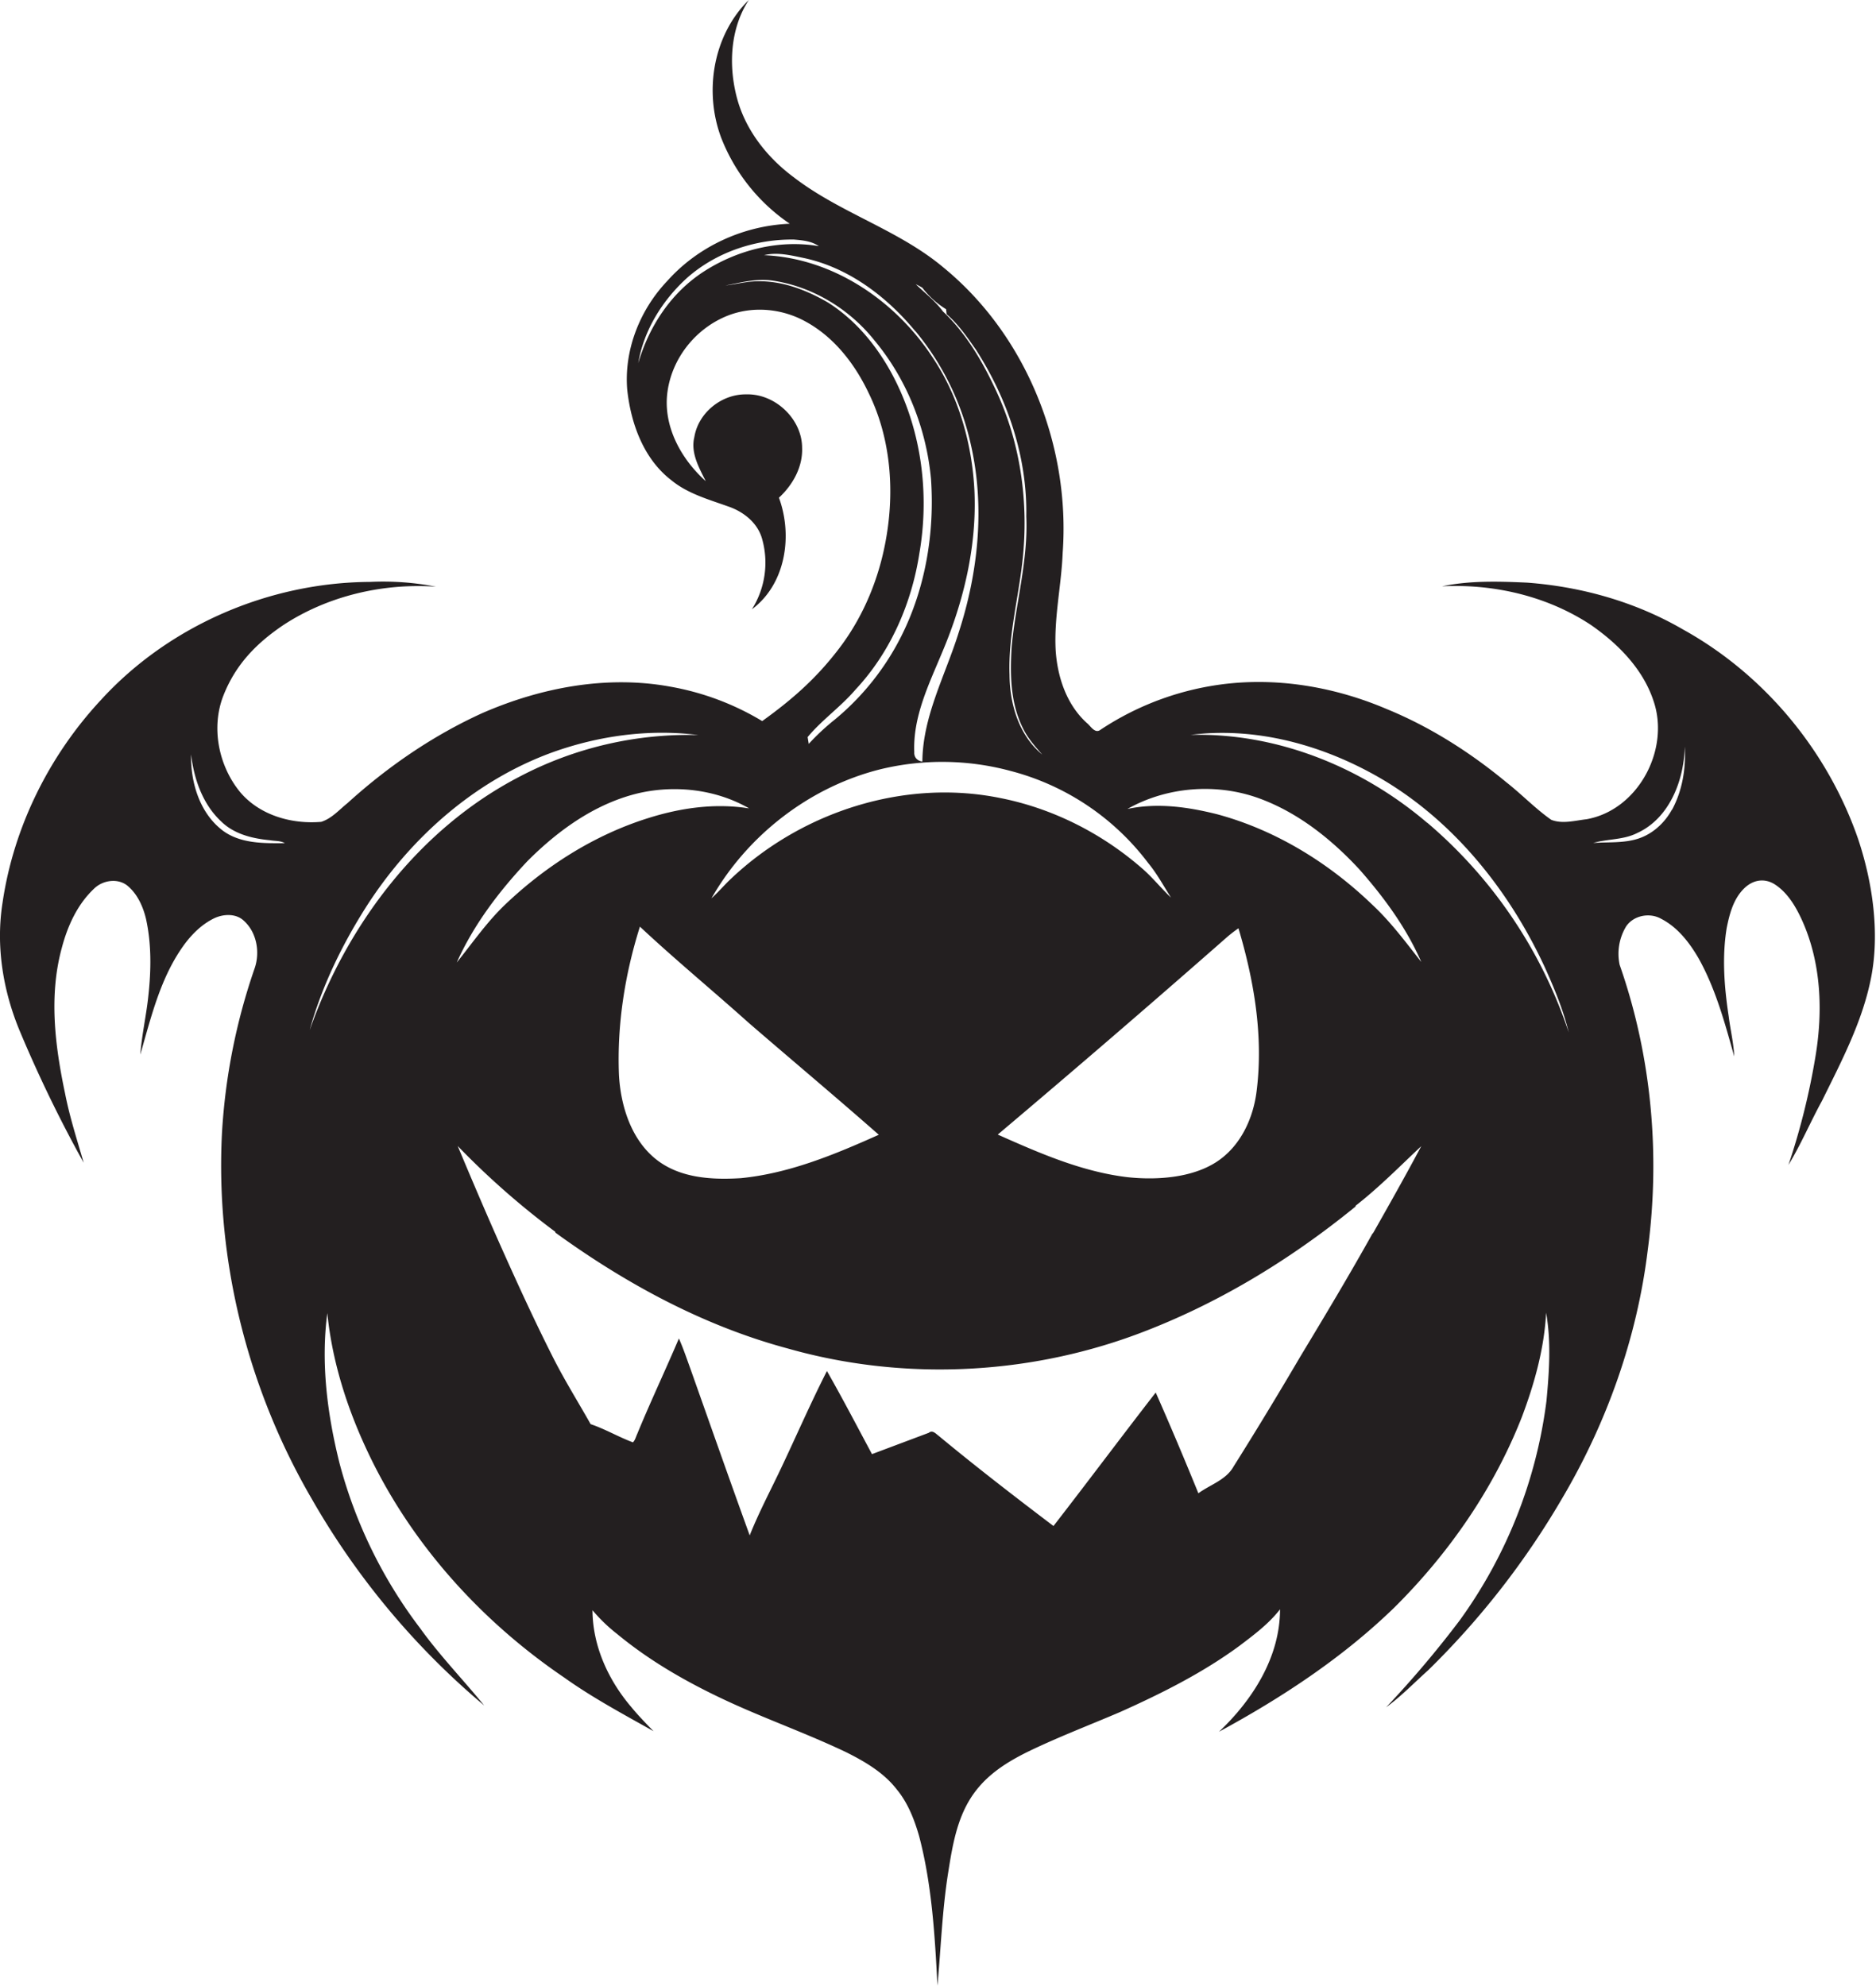 <svg id="Layer_1" data-name="Layer 1" xmlns="http://www.w3.org/2000/svg" viewBox="0 0 1020.2 1080"><title>biseeise_Black_HALLOWEEN_flat_black_logo_White_background_b03e7212-4b36-40d8-91eb-a71b4d599ca9</title><path d="M1010.5,456.4c-16.5-47.8-50.8-89.4-95.2-114-25.8-15-55.2-23.3-84.8-25.5-15.4-.7-31.1-1.2-46.3,2,28.2-1.4,57.1,5.3,80.8,20.9,14.9,10.3,28.6,24.1,34.3,41.7,8.9,26.4-8.6,59.2-36.6,64.1-6.2.7-13,2.7-19.1,0.3-8.7-6.1-16.1-13.9-24.4-20.4-19.7-16.3-41.5-30.2-65.2-39.9-27-11.5-56.8-16.9-86-13.8a155.8,155.8,0,0,0-69.5,25.1c-3.1,2.4-5.4-2.1-7.5-3.7-11-10-15.9-24.9-16.9-39.3-1-17.9,3.1-35.4,3.8-53.2,4.2-57.9-19.5-118-64.7-155.1-24.6-20.7-56.3-29.7-81.7-49.3C417.4,85.8,405.5,71,400.8,53.4S397,15.7,407.2,0c-19.5,19.2-24.5,50-14.9,75.2a100.8,100.8,0,0,0,37.2,46.5c-25.2,1-49.9,12.3-66.7,31.2-14.8,15.6-23.5,37.4-21.7,59.1,2,18.4,8.9,37.6,24,49.2,9,7.4,20.5,10.5,31.3,14.4,8,2.8,15.4,8.7,17.9,17a47.5,47.5,0,0,1-5.4,38.8c18.4-13.7,22.3-40,14.7-60.7,7.5-6.9,13-16.7,12.6-27.1,0-15.7-14.7-29.6-30.4-29.1-13.3-.2-26,9.9-28.2,23.2-2.1,8.6,2.5,16.6,6.2,24-13.5-12.1-23.4-30.1-20.8-48.7s15.6-34.5,32.7-41.3c13.7-5.4,29.6-3.9,42.4,3.2,15.6,8.5,26.9,23.2,34.4,39.1,12,24.6,14.1,53.2,9.2,79.9-3.8,21-12.1,41.2-25,58.3s-26.5,28.7-42.2,40a145.8,145.8,0,0,0-50.4-18.8c-34.4-6.2-70.1.6-101.9,14.5-26.8,12.2-51.4,29.1-73.2,48.9-4.5,3.6-8.6,8.4-14.3,10.2-16.1,1.4-33.7-3.6-44.3-16.4-11.6-14.3-15.7-35-8.9-52.3s18.4-28.7,32.4-38.2c24.3-16,54.3-23,83.2-21a150.1,150.1,0,0,0-35.9-2.6c-54.8.3-109.3,23.7-146.3,64.2C26.7,411,7.4,449.9,1.4,490.9c-3.8,23.9.3,48.5,9.7,70.7a719.7,719.7,0,0,0,34.4,70.8c-3.6-12.5-7.6-24.8-10.1-37.6-5.5-26-8.9-53.2-1.8-79.2,3.1-11.8,8.4-23.6,17.4-32.1,4.7-4.8,13.2-6.1,18.5-1.6s8.3,11.2,9.9,17.9c3,13.6,2.8,27.8,1.3,41.6-1.1,10.8-3.6,21.4-4.4,32.2,5.9-20.5,11-42.1,23.8-59.7,4.4-6,9.9-11.4,16.7-14.6,4.9-2.2,11.5-2.5,15.7,1.4,7.1,6.3,9,17.1,6,25.9a331.7,331.7,0,0,0-17.8,89.9c-3.5,69.1,14,138.8,48.7,198.5a416.8,416.8,0,0,0,93.9,112.6c-11.5-14.1-24.3-27.3-34.9-42.1a256.4,256.4,0,0,1-43.8-89.8c-6.6-26.5-10.2-54.2-6.6-81.5,2.6,26,10.6,51.3,21.7,74.9,23.4,50,61.6,92.4,107.1,123.3,15.4,11,32.1,19.9,48.6,29.2-4.1-4.2-8.2-8.4-11.9-12.9-12.6-14.7-21.2-33.3-21.3-52.9a88.8,88.8,0,0,0,13.5,13c17.9,14.8,38.1,26.3,59.1,36.1s43.9,17.9,65.3,28.1c10.2,5.1,20.5,11.1,27.6,20.3,6.1,7.4,9.6,16.5,12.2,25.6,6.9,26.4,8.5,53.9,9.9,81.1,1.9-20.6,2.6-41.4,5.9-61.9,2.2-13.9,4.6-28.3,12.3-40.3s19-19.1,30.9-25c16.5-8,33.6-14.5,50.4-21.7,22.5-10.1,44.7-21.2,64.7-35.9,7.9-6,16-12,22.1-19.9,0,26-14.9,49.3-33.2,66.6,34.3-18.6,67.3-40.3,95.4-67.6,29.7-29.5,54.1-64.7,69.4-103.8,6.8-18.1,12.1-37.1,13.1-56.5,2.8,15.8,1.7,32,.2,47.9a259.2,259.2,0,0,1-47.1,119.3,559.6,559.6,0,0,1-40.1,47.4c8.2-6,15.2-13.3,22.8-20.1a442.2,442.2,0,0,0,72.6-93c24.6-41.5,41.1-87.9,46.9-135.8,6.9-51.9,2-105.5-15.3-154.9a28.8,28.8,0,0,1,3.5-20.9c4-6,12.8-7.7,19-4.2,9,4.6,15.4,12.9,20.4,21.5,9.3,16.6,14.3,35.2,19.4,53.4-0.3-7.3-2.1-14.5-3-21.8-2.4-15.8-3.7-32.1-1.1-48,1.5-7.5,3.5-15.3,8.9-21s12-6.2,17.4-2.7c7,4.6,11.4,12.2,14.8,19.7,10.3,23,11.3,49.1,7.2,73.7a379.6,379.6,0,0,1-14.7,59.1c6.8-11.2,11.9-23.3,18.2-34.8,10.7-21.7,22.2-43.5,26.8-67.4S1018.5,480.4,1010.5,456.4Zm-509-300a47.9,47.9,0,0,0,13,11.8l0.3,2.7c6.4,5.5,11.2,12.5,16,19.4,17.2,26.8,27.9,58.4,27.3,90.5,1.1,23.9-5.7,47-7.9,70.6-1,15.1-.8,31.1,6.2,44.9,2.6,5.3,6.5,9.7,10.4,14.1-12.7-10.4-17.7-27.5-17.8-43.3-0.8-22.1,5.4-43.6,7.4-65.5,2.8-30.3-1.8-61.5-14.7-89.1-7.3-15.7-16.2-31.1-28.9-43.1-4.2-5.7-9.8-10-14.8-14.8A30.9,30.9,0,0,1,501.4,156.4Zm-3.6,23.8a146.3,146.3,0,0,1,30.1,61.8c7.7,33.8,4,69.4-6.7,102.2-7.2,23.1-19.5,45.3-19.7,70-2.7-.3-4.6-2.3-4.4-5.1-0.8-19.4,8.1-37.2,15.3-54.6,11.7-27.7,18.8-57.7,17.4-87.8-1.3-25.5-8.5-51.1-22.8-72.4-20.2-30.8-54.1-53.9-91.6-55.5,6.8-1.7,13.8-.1,20.5,1.3C460.7,145,482,161,497.8,180.2ZM347.1,197.5c3-18,13.3-34.4,26.7-46.5,15.8-13.9,37.1-21,58-20.7,4.6,0.4,9.5.8,13.5,3.6-21.4-3.7-43.9,1.9-62.1,13.5S353,177.4,347.1,197.5ZM465.3,375c19-20.3,30.5-46.9,34.7-74.2,5-29.1,1.9-59.8-9.9-87-8.5-19.6-21.7-37.8-39.9-49.3-11.7-6.8-25-11.9-38.7-11.5-5.7.1-11.3,1.6-17,2.3,8.2-1.6,16.4-3.8,24.8-2.8,22,3,42.4,15.3,56.2,32.6,17.7,21.2,28.3,48.1,30.8,75.5,2,29.2-3,59.3-16.2,85.5a140.8,140.8,0,0,1-35.9,45.1,126.8,126.8,0,0,0-14.4,13.4l-0.6-3.7C447,391.5,457.3,384.4,465.3,375Zm13.1,43.5a142.7,142.7,0,0,1,71.1.8,136.9,136.9,0,0,1,74.9,50.1c4.8,5.8,8.4,12.5,12.4,18.8-5.6-5.3-10.3-11.3-16.2-16.3-21.7-18.8-48.2-32.2-76.4-37.8-52.1-10.7-107.9,7.3-146.3,43.5-3.8,3.5-7.1,7.5-11,11C406.5,454.3,440.1,428.2,478.4,418.5Zm189.1,91a71.7,71.7,0,0,1,6-4.6c8.5,28.5,13.6,58.6,9.9,88.3-1.8,15.1-8.8,30.3-21.9,38.8s-31.9,10-48.1,8.3c-24.9-2.9-48.1-13.1-70.8-23.2Q605.6,563.9,667.5,509.5ZM477.9,617.2c-23.9,10.7-48.6,21-75,23.6-16.1,1-33.8,0-46.8-10.8s-18.6-28.7-19.5-45.4c-1.1-27.2,3.2-54.6,11.4-80.6,19.1,17.9,39.4,34.6,58.9,52.1C430.5,576.5,454.5,596.6,477.9,617.2ZM121.2,451.8c-12.6-9.5-17.6-26.2-17.3-41.5,1.6,13.4,6.3,27.1,16.4,36.5,7,6.9,17,9.3,26.5,10.2,2.7,0.5,5.7.2,8.1,1.6C143.5,458.7,130.8,458.9,121.2,451.8Zm47.2,108.5c6.5-23.5,17.3-45.8,30.3-66.4,24.1-37.9,59.4-69.4,102-84.8,25.2-9,52.5-12.7,79.1-9.3a197.5,197.5,0,0,0-97.4,22.7C227.9,450.8,188.6,503,168.4,560.3Zm118.3-91.8c17-17.1,37.6-31.9,61.5-37.3,19.8-4.3,41.5-1.7,59.2,8.5-18.5-3-37.3-.3-55,5.3-29.3,9.2-55.8,26.1-77.9,47.2-9.8,9.4-17.6,20.7-26.1,31.3C257.6,502.9,271.4,484.8,286.7,468.5Zm460,202.2-0.3.2c-12.6,22.6-25.9,44.8-39.3,67-11.8,20.1-23.9,40.1-36.3,59.8-4.1,7.3-12.7,9.8-19.1,14.5-7.5-18.4-15.2-36.7-23.2-54.8-18.7,24.1-36.9,48.5-55.6,72.6-21.1-16-42.1-32.2-62.5-49.1-1.5-1.1-3.3-3.3-5.3-1.6l-30.9,11.6c-8.1-15.1-16-30.3-24.5-45.2-8.9,17.5-16.8,35.7-25.2,53.4-5.7,12-11.9,23.7-16.8,36-10.9-30.1-21.5-60.3-32.2-90.5-2-5.5-3.9-11.2-6.3-16.6-7.4,17.4-15.5,34.5-22.7,52-0.7,1.5-1.1,3.3-2.3,4.5-7.8-2.9-15-7.2-23-9.9-6.6-11.7-13.7-23.1-19.8-35-9.6-18.9-18.5-38.2-27.2-57.6s-17.1-39.1-25.3-58.7a432,432,0,0,0,53.1,46.7v0.4c38.3,27.8,80.7,50.8,126.6,63.1,61.7,17.5,128.8,14.6,188.9-7.5,43.6-16.1,83.8-40.5,119.7-69.8v-0.4c12.7-9.9,24-21.4,35.7-32.4C764.5,639.2,755.6,655,746.7,670.7ZM746.2,492c-23.6-22.7-52.4-40.5-84.2-49.1-15.9-4-32.6-6.4-48.9-2.9,21.4-12.1,48.2-14.2,71.3-5.9,21.3,7.7,39.5,22.2,54.8,38.7,13.4,15.2,25.6,31.8,33.7,50.4C764.5,512.5,756.3,501.4,746.2,492Zm29.9-44.5c-35.5-30.3-81.6-49-128.6-47.8,33.1-4.2,66.8,4.2,96,19.6,43.5,22.8,76.1,62.6,96.5,106.6,5.2,11.5,10.1,23.3,13.1,35.6A255.3,255.3,0,0,0,776.2,447.5Zm133.1-7.1c-4,7.3-10.6,13.3-18.5,15.8s-16.2,1.7-24.3,2.3c7.9-2.3,16.4-1.6,23.9-5.4,17.6-8,25.5-28.7,25.9-47C916.9,417.9,914.9,430,909.3,440.4Z" fill="#231f20"/></svg>